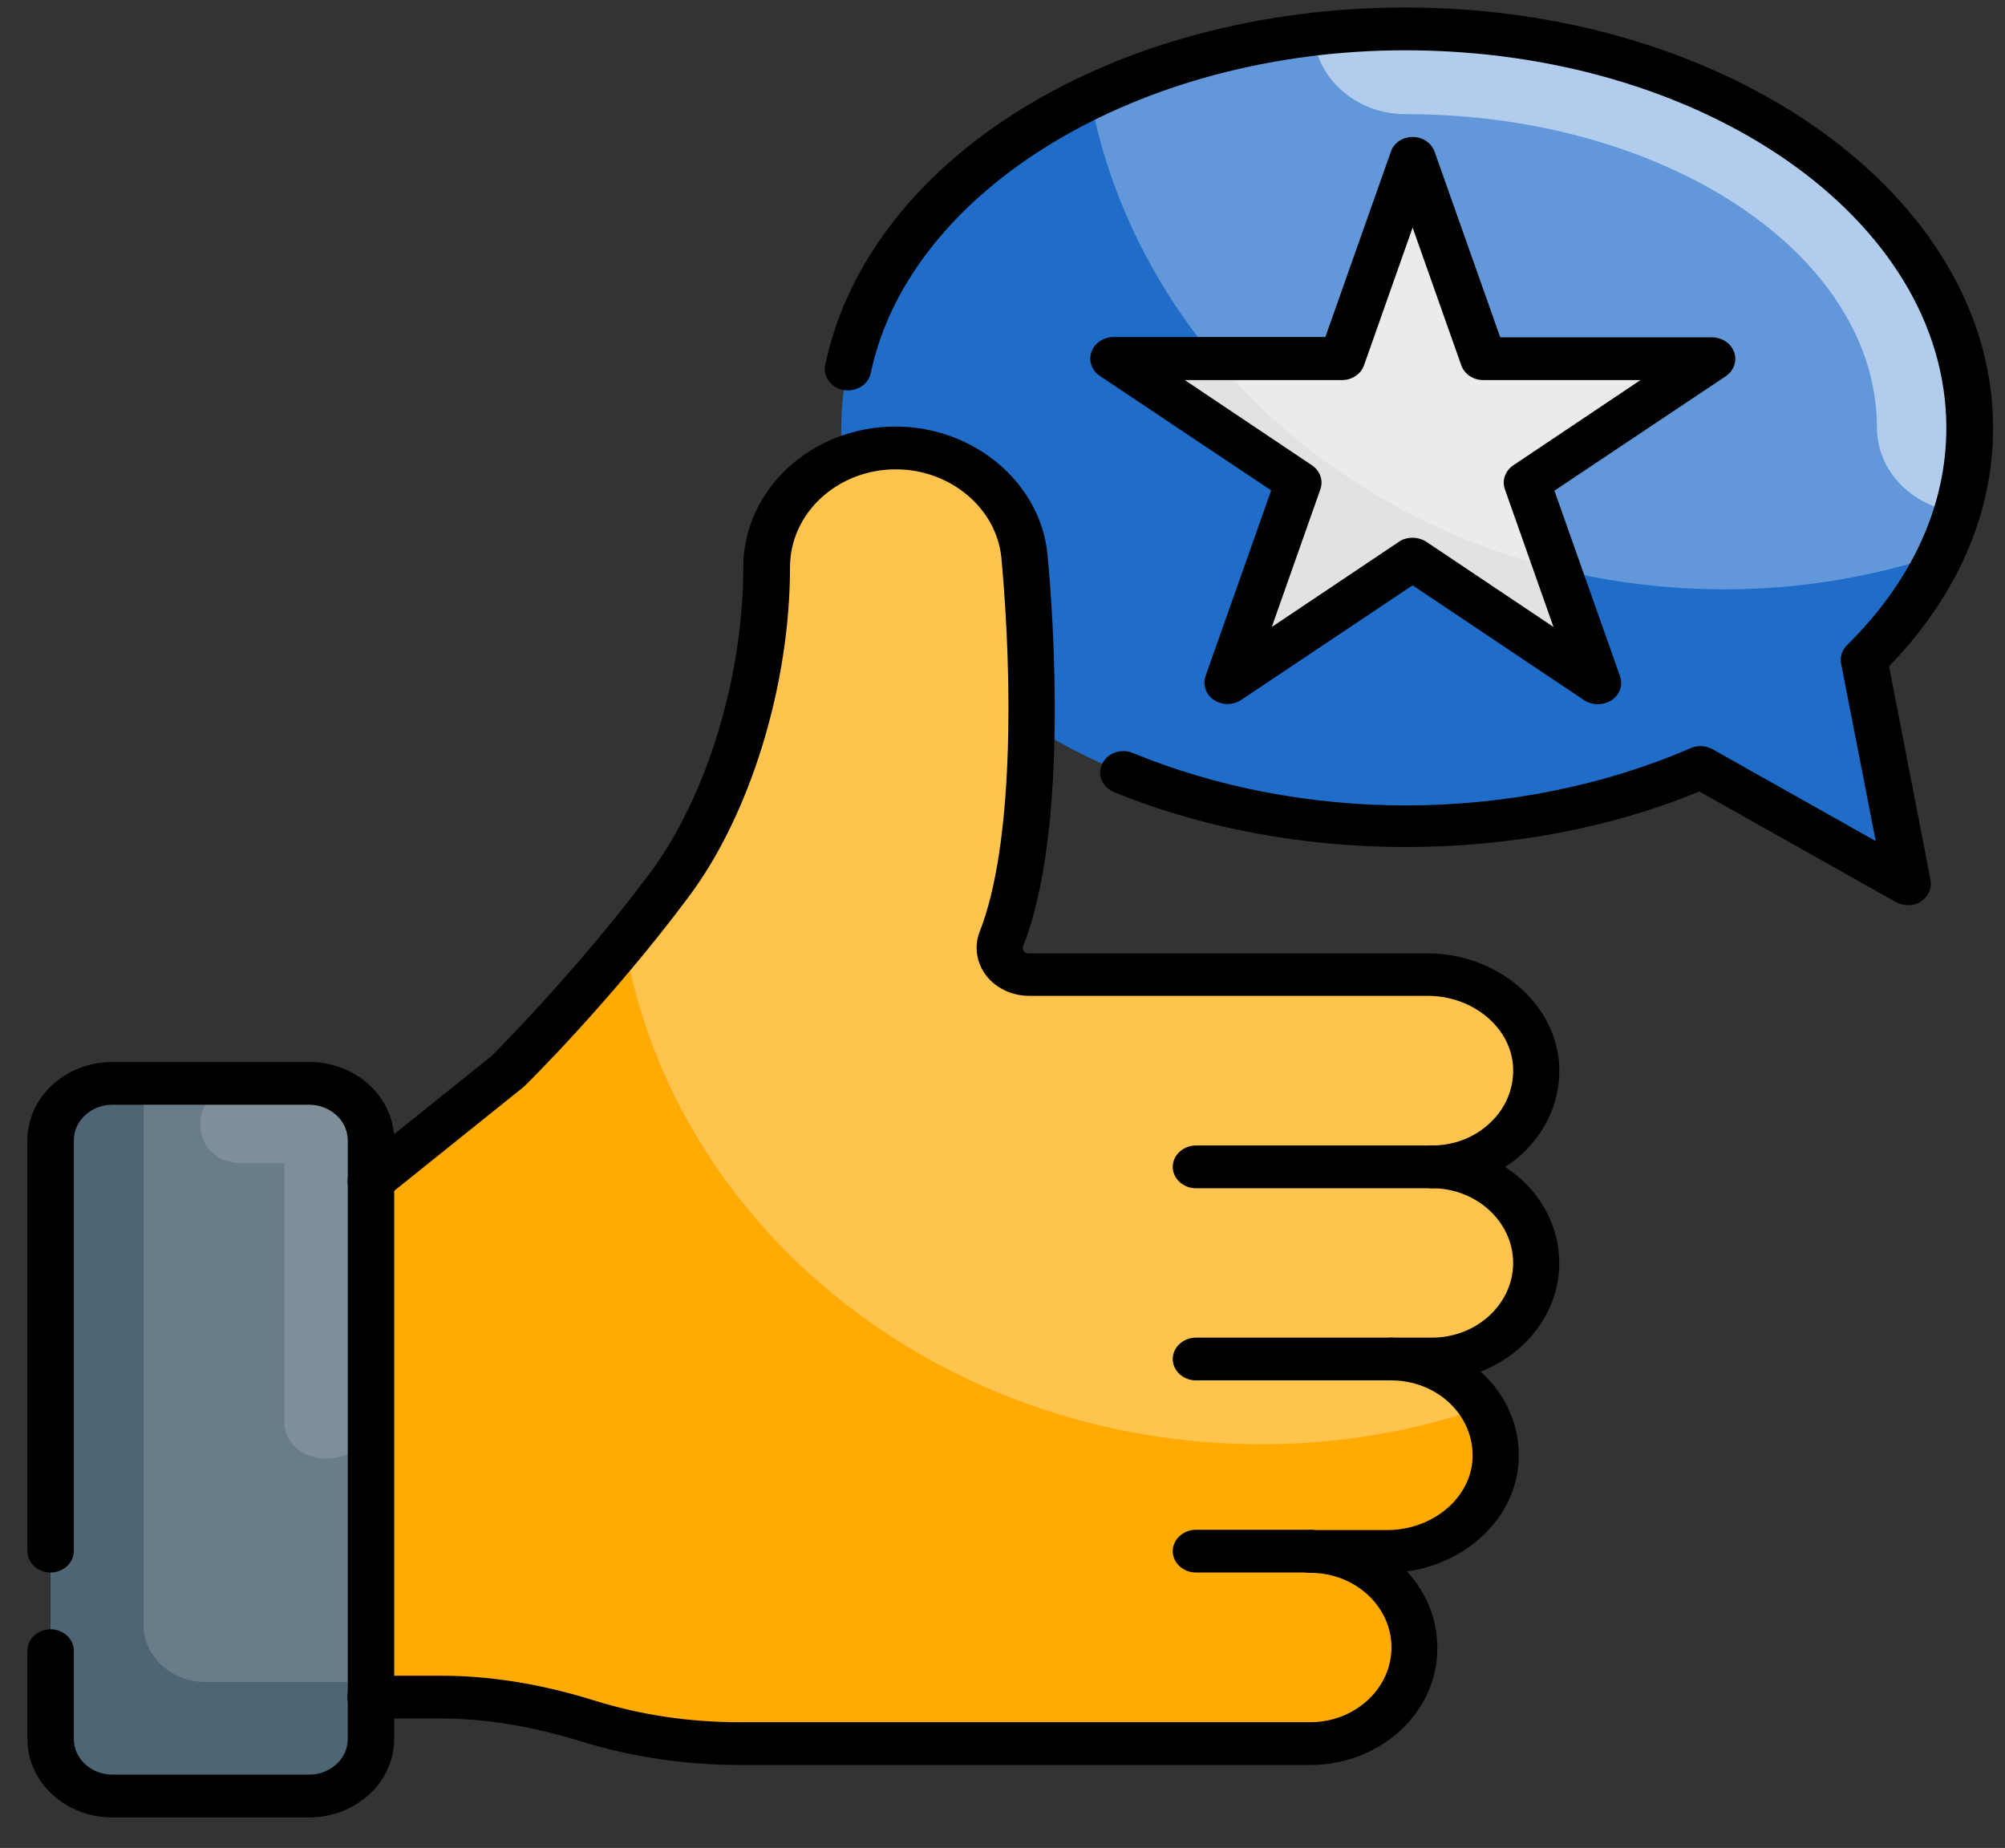 <?xml version="1.0" encoding="UTF-8"?> <svg xmlns="http://www.w3.org/2000/svg" width="51" height="47" viewBox="0 0 51 47" fill="none"><rect x="0" y="0" width="51" height="47" fill="#333333" stroke="none"/><path d="M36.429 29.678C37.925 29.678 39.13 28.54 39.083 27.162C39.035 25.828 37.776 24.791 36.319 24.791H26.177C26.058 24.792 25.941 24.766 25.835 24.715C25.729 24.665 25.638 24.592 25.569 24.502C25.501 24.413 25.456 24.309 25.44 24.201C25.424 24.092 25.436 23.981 25.477 23.878C26.445 21.42 26.303 16.816 26.059 14.155C25.99 13.4 25.614 12.697 25.007 12.185C24.4 11.673 23.607 11.39 22.784 11.393C22.352 11.393 21.924 11.471 21.525 11.624C21.127 11.776 20.764 11.999 20.459 12.281C20.154 12.562 19.913 12.897 19.748 13.264C19.583 13.632 19.499 14.026 19.5 14.424C19.5 17.07 18.658 20.311 17.036 22.493C15.075 25.125 12.894 27.264 12.894 27.264L9.43 30.041V43.157H11.233C12.492 43.157 13.737 43.381 14.941 43.758C16.185 44.143 17.492 44.339 18.807 44.339H33.335C34.799 44.339 35.988 43.244 35.988 41.895C35.988 40.547 34.799 39.452 33.335 39.452H35.288C36.744 39.452 38.012 38.422 38.051 37.081C38.062 36.754 38.002 36.428 37.874 36.123C37.745 35.818 37.552 35.539 37.304 35.304C37.056 35.07 36.76 34.883 36.433 34.756C36.105 34.629 35.753 34.564 35.398 34.565H36.429C37.894 34.565 39.083 33.47 39.083 32.122C39.083 30.773 37.894 29.678 36.429 29.678Z" fill="#FFAB03"></path><path d="M7.86 27.554H2.861C1.994 27.554 1.286 28.207 1.286 29.004V44.23C1.286 45.028 1.994 45.68 2.861 45.68H7.86C8.727 45.68 9.435 45.028 9.435 44.23V29.004C9.435 28.207 8.727 27.554 7.86 27.554Z" fill="#4E6575"></path><path d="M7.863 27.554H3.65V41.33C3.65 42.127 4.359 42.78 5.225 42.78H9.437V29.004C9.437 28.207 8.729 27.554 7.863 27.554Z" fill="#E2E2E2" fill-opacity="0.188"></path><path d="M50.107 10.878C50.107 5.274 43.682 0.728 35.753 0.728C27.824 0.728 21.399 5.274 21.399 10.878C21.399 11.147 21.43 11.408 21.454 11.669C21.863 11.502 22.312 11.4 22.793 11.4C24.493 11.4 25.926 12.597 26.068 14.163C26.178 15.337 26.265 16.889 26.241 18.462C28.777 20.057 32.099 21.029 35.753 21.029C38.509 21.029 41.076 20.471 43.265 19.521L48.532 22.479L47.422 16.773C49.107 15.113 50.107 13.082 50.107 10.878Z" fill="#1F6CC9"></path><path d="M35.931 4.026L37.727 9.123H43.545L38.845 12.27L40.64 17.367L35.931 14.22L31.223 17.367L33.018 12.27L28.317 9.123H34.136L35.931 4.026Z" fill="#E2E2E2"></path><path d="M7.861 27.554H6.199C4.774 27.554 4.703 29.562 6.128 29.584H7.231V36.146C7.254 37.458 9.435 37.393 9.435 36.081V29.004C9.435 28.207 8.727 27.554 7.861 27.554Z" fill="#E2E2E2" fill-opacity="0.188"></path><path opacity="0.3" d="M36.428 29.678C37.925 29.678 39.129 28.54 39.082 27.163C39.035 25.828 37.775 24.792 36.318 24.792H26.177C26.058 24.792 25.94 24.766 25.834 24.715C25.729 24.665 25.637 24.592 25.569 24.503C25.5 24.413 25.456 24.309 25.44 24.201C25.423 24.092 25.436 23.982 25.476 23.878C26.444 21.42 26.303 16.816 26.059 14.155C25.989 13.4 25.613 12.697 25.007 12.185C24.4 11.674 23.606 11.391 22.783 11.393C22.351 11.393 21.924 11.472 21.525 11.624C21.126 11.776 20.764 12 20.459 12.281C20.154 12.563 19.912 12.897 19.747 13.264C19.583 13.632 19.499 14.026 19.5 14.424C19.5 17.07 18.657 20.311 17.035 22.493C16.657 23.008 16.263 23.501 15.886 23.958C17.114 31.194 23.885 36.733 32.09 36.733C34.066 36.733 35.948 36.4 37.696 35.805C37.468 35.426 37.133 35.11 36.728 34.889C36.322 34.669 35.86 34.552 35.389 34.551H36.421C37.885 34.551 39.074 33.456 39.074 32.107C39.082 30.773 37.893 29.678 36.428 29.678ZM35.751 0.728C32.783 0.728 30.019 1.366 27.728 2.461C29.058 9.573 35.759 14.989 43.869 14.989C45.798 14.989 47.641 14.67 49.35 14.105C49.838 13.097 50.105 12.009 50.105 10.878C50.105 5.274 43.68 0.728 35.751 0.728Z" fill="white"></path><path opacity="0.5" d="M35.752 0.728C34.948 0.728 34.169 0.786 33.405 0.873C33.492 2.004 34.5 2.903 35.752 2.903C42.366 2.903 47.743 6.477 47.743 10.878C47.743 11.973 48.625 12.872 49.775 13.024C49.988 12.328 50.106 11.618 50.106 10.878C50.106 5.274 43.681 0.728 35.752 0.728Z" fill="white"></path><path d="M33.331 44.89H18.804C17.426 44.89 16.064 44.687 14.749 44.281C13.529 43.904 12.348 43.708 11.229 43.708H9.426C9.103 43.708 8.836 43.461 8.836 43.164C8.836 42.867 9.103 42.62 9.426 42.62H11.229C12.466 42.62 13.781 42.831 15.119 43.251C16.308 43.621 17.544 43.802 18.796 43.802H33.331C34.465 43.802 35.394 42.947 35.394 41.902C35.394 40.851 34.465 40.003 33.331 40.003C33.009 40.003 32.741 39.756 32.741 39.459C32.741 39.162 33.009 38.915 33.331 38.915H35.284C36.45 38.915 37.426 38.089 37.457 37.074C37.466 36.819 37.419 36.565 37.32 36.327C37.22 36.09 37.07 35.873 36.877 35.689C36.685 35.506 36.455 35.36 36.2 35.261C35.945 35.161 35.671 35.109 35.394 35.109C35.072 35.109 34.804 34.862 34.804 34.565C34.804 34.268 35.072 34.021 35.394 34.021H36.426C37.56 34.021 38.489 33.166 38.489 32.122C38.489 31.078 37.56 30.222 36.426 30.222C36.103 30.222 35.835 29.976 35.835 29.678C35.835 29.381 36.103 29.134 36.426 29.134C36.985 29.134 37.513 28.931 37.906 28.555C38.3 28.185 38.505 27.692 38.489 27.17C38.457 26.155 37.481 25.328 36.316 25.328H26.174C25.741 25.328 25.332 25.132 25.08 24.806C24.835 24.48 24.773 24.067 24.922 23.689C25.773 21.529 25.765 17.374 25.473 14.199C25.355 12.93 24.174 11.937 22.788 11.937C21.3 11.937 20.095 13.053 20.095 14.424C20.095 17.418 19.088 20.71 17.521 22.805C15.552 25.444 13.418 27.554 13.324 27.641L9.82 30.454C9.576 30.65 9.198 30.628 8.985 30.403C8.773 30.179 8.796 29.831 9.04 29.635L12.505 26.858C12.497 26.858 14.639 24.748 16.544 22.189C17.977 20.26 18.907 17.215 18.907 14.424C18.907 12.451 20.647 10.849 22.78 10.849C24.78 10.849 26.473 12.285 26.646 14.112C26.796 15.707 27.182 21.137 26.024 24.067C26.001 24.117 26.024 24.161 26.04 24.19C26.056 24.212 26.095 24.248 26.166 24.248H36.308C38.103 24.248 39.607 25.546 39.662 27.141C39.686 27.96 39.363 28.729 38.749 29.316C38.607 29.454 38.45 29.577 38.284 29.678C38.71 29.954 39.057 30.32 39.297 30.745C39.537 31.17 39.662 31.642 39.662 32.122C39.662 33.361 38.835 34.427 37.662 34.884L37.717 34.935C38.331 35.522 38.662 36.291 38.631 37.11C38.583 38.553 37.355 39.749 35.788 39.967C36.268 40.489 36.56 41.163 36.56 41.902C36.575 43.548 35.119 44.89 33.331 44.89Z" fill="black"></path><path d="M7.862 46.224H2.862C1.665 46.224 0.697 45.332 0.697 44.23V41.982C0.697 41.685 0.964 41.438 1.287 41.438C1.61 41.438 1.878 41.685 1.878 41.982V44.23C1.878 44.73 2.319 45.136 2.862 45.136H7.862C8.405 45.136 8.846 44.73 8.846 44.23V29.004C8.846 28.504 8.405 28.098 7.862 28.098H2.862C2.319 28.098 1.878 28.504 1.878 29.004V39.452C1.878 39.749 1.61 39.995 1.287 39.995C0.964 39.995 0.697 39.749 0.697 39.452V29.004C0.697 27.902 1.665 27.01 2.862 27.01H7.862C9.059 27.01 10.027 27.902 10.027 29.004V44.23C10.027 45.332 9.051 46.224 7.862 46.224ZM36.428 30.222H30.421C30.098 30.222 29.83 29.976 29.83 29.678C29.83 29.381 30.098 29.134 30.421 29.134H36.428C36.751 29.134 37.019 29.381 37.019 29.678C37.019 29.976 36.751 30.222 36.428 30.222ZM35.397 35.109H30.421C30.098 35.109 29.83 34.862 29.83 34.565C29.83 34.268 30.098 34.021 30.421 34.021H35.397C35.72 34.021 35.988 34.268 35.988 34.565C35.988 34.862 35.72 35.109 35.397 35.109ZM33.334 39.995H30.421C30.098 39.995 29.83 39.749 29.83 39.452C29.83 39.154 30.098 38.908 30.421 38.908H33.334C33.657 38.908 33.925 39.154 33.925 39.452C33.925 39.749 33.657 39.995 33.334 39.995ZM40.641 17.911C40.523 17.911 40.397 17.875 40.295 17.809L35.932 14.887L31.57 17.802C31.366 17.94 31.082 17.94 30.877 17.802C30.673 17.664 30.586 17.418 30.665 17.193L32.334 12.473L27.972 9.558C27.872 9.49 27.799 9.395 27.761 9.286C27.723 9.177 27.724 9.06 27.762 8.951C27.8 8.843 27.874 8.748 27.974 8.68C28.074 8.612 28.194 8.574 28.318 8.572H33.712L35.381 3.852C35.452 3.635 35.681 3.483 35.932 3.483C36.184 3.483 36.413 3.635 36.492 3.86L38.161 8.58H43.554C43.678 8.581 43.799 8.619 43.899 8.687C43.998 8.755 44.073 8.85 44.111 8.959C44.149 9.067 44.149 9.184 44.112 9.293C44.074 9.402 44 9.497 43.901 9.566L39.539 12.48L41.208 17.2C41.287 17.425 41.2 17.672 40.995 17.809C40.885 17.875 40.759 17.911 40.641 17.911ZM35.932 13.677C36.051 13.677 36.177 13.713 36.279 13.778L39.515 15.946L38.279 12.444C38.2 12.219 38.287 11.973 38.492 11.835L41.728 9.667H37.728C37.603 9.667 37.482 9.63 37.382 9.562C37.281 9.494 37.207 9.399 37.169 9.29L35.932 5.788L34.696 9.29C34.658 9.399 34.584 9.494 34.483 9.562C34.383 9.63 34.262 9.667 34.137 9.667H30.137L33.373 11.835C33.578 11.973 33.665 12.219 33.586 12.444L32.35 15.946L35.586 13.778C35.688 13.706 35.814 13.677 35.932 13.677Z" fill="black"></path><path d="M48.531 23.023C48.421 23.023 48.319 22.994 48.224 22.943L43.224 20.13C38.689 22.008 32.886 22.015 28.335 20.144C28.036 20.021 27.902 19.702 28.036 19.427C28.169 19.151 28.516 19.028 28.815 19.151C30.925 20.021 33.327 20.485 35.752 20.485C38.303 20.485 40.815 19.978 43.004 19.028C43.185 18.948 43.398 18.963 43.563 19.057L47.712 21.392L46.831 16.875C46.815 16.792 46.82 16.707 46.846 16.626C46.872 16.546 46.918 16.472 46.98 16.41C48.634 14.779 49.508 12.865 49.508 10.886C49.508 5.586 43.335 1.279 35.744 1.279C28.996 1.279 23.154 4.795 22.154 9.465C22.142 9.537 22.114 9.607 22.073 9.67C22.031 9.732 21.975 9.787 21.91 9.829C21.845 9.871 21.771 9.901 21.693 9.916C21.614 9.932 21.534 9.932 21.455 9.918C21.377 9.904 21.303 9.875 21.237 9.834C21.171 9.792 21.114 9.739 21.072 9.677C21.029 9.615 21 9.545 20.987 9.473C20.974 9.4 20.977 9.326 20.996 9.254C22.122 4.005 28.327 0.191 35.752 0.191C43.988 0.191 50.697 4.991 50.697 10.886C50.697 13.068 49.783 15.156 48.051 16.947L49.106 22.385C49.145 22.595 49.051 22.805 48.862 22.928C48.768 22.994 48.649 23.023 48.531 23.023Z" fill="black"></path></svg> 